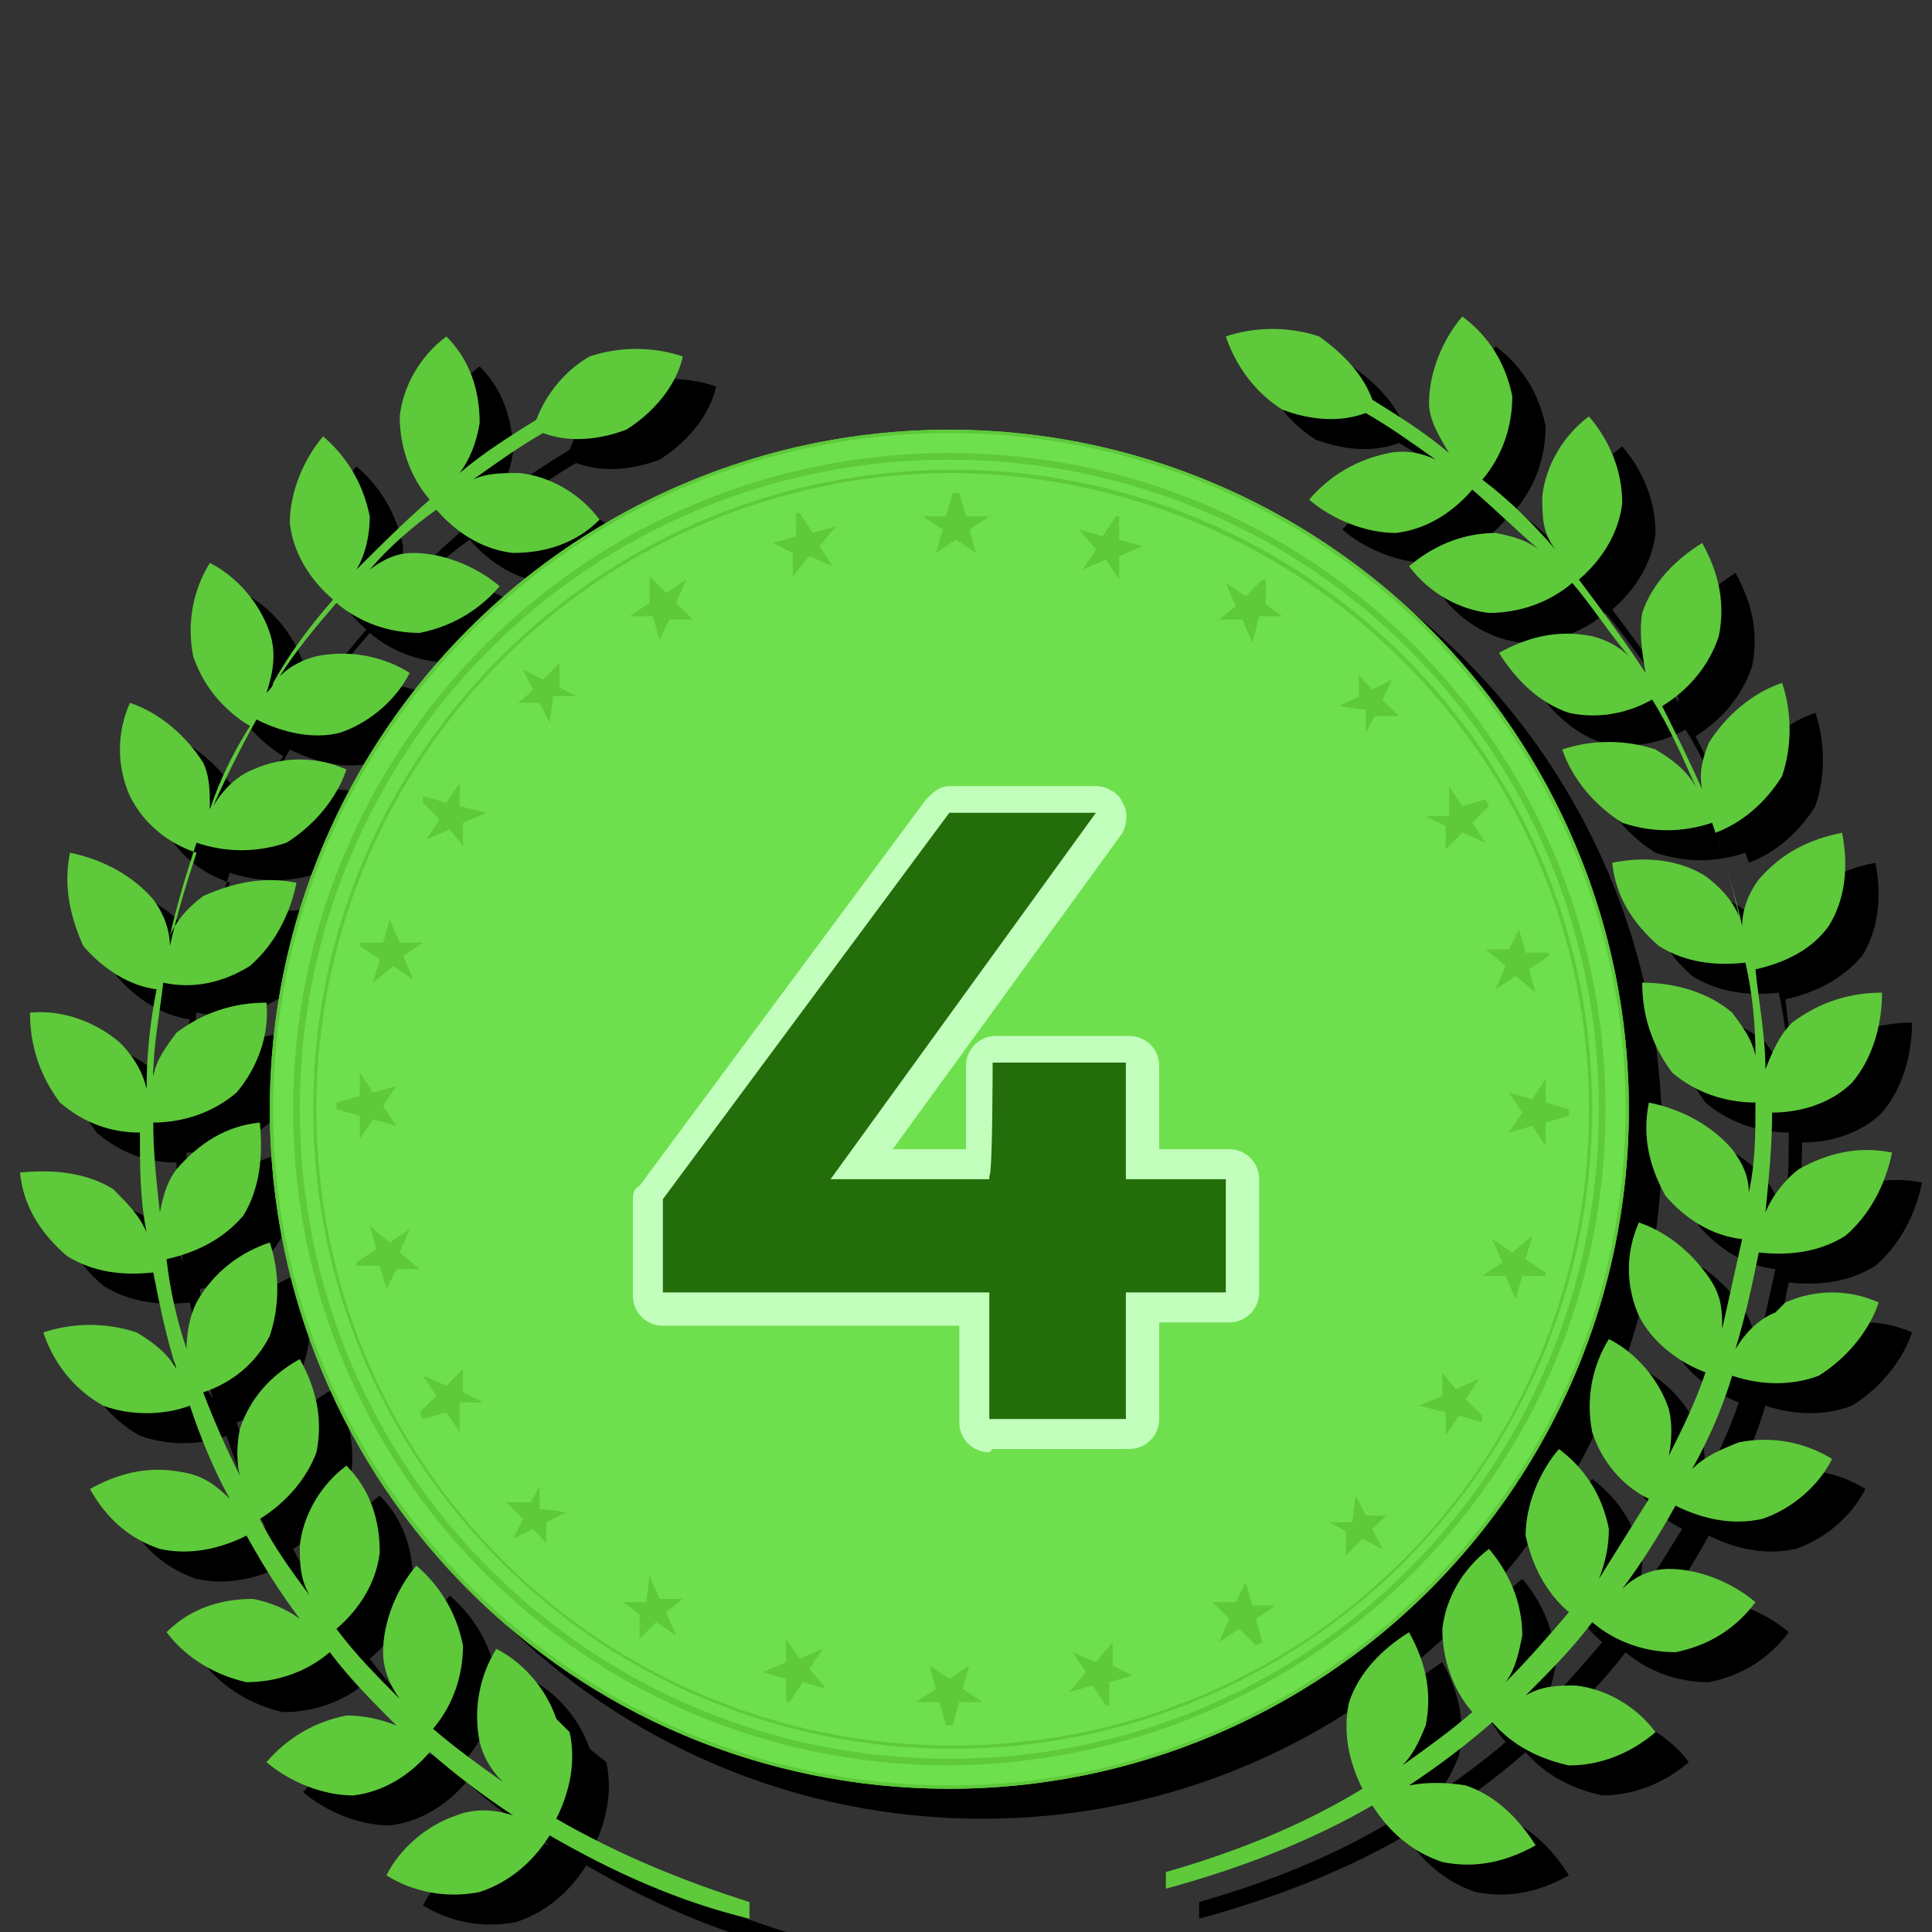 <?xml version="1.0" encoding="UTF-8"?>
<svg id="_レイヤー_1" data-name="レイヤー_1" xmlns="http://www.w3.org/2000/svg" version="1.1" viewBox="0 0 58 58">
  <rect x="0" y="0" width="58" height="58" fill="#333333" stroke="none"/>
  <!-- Generator: Adobe Illustrator 29.6.0, SVG Export Plug-In . SVG Version: 2.1.1 Build 207)  -->
  <defs>
    <style>
      .st0 {
        fill: #f06633;
      }

      .st1 {
        fill: #5ec93b;
      }

      .st2 {
        fill: #6ee04d;
      }

      .st3 {
        fill: #c2ffbd;
      }

      .st4 {
        fill: #236d0b;
      }

      .st5 {
        fill-opacity: 0;
      }
    </style>
  </defs>
  <g id="_グループ_9052" data-name="グループ_9052">
    <rect id="_長方形_24414" data-name="長方形_24414" class="st5" width="58" height="58"/>
    <g id="_グループ_9051" data-name="グループ_9051">
      <g id="_グループ_9041" data-name="グループ_9041">
        <path id="_パス_15985" data-name="パス_15985" d="M49.9,34.2c0-11.3-9.1-20.4-20.4-20.4s-20.4,9.1-20.4,20.4,9.1,20.4,20.4,20.4h0c11.3,0,20.4-9.2,20.4-20.4Z"/>
        <path id="_パス_15986" data-name="パス_15986" d="M54.2,40.3c-.5.2-.9.6-1.2,1.1.3-1,.5-1.9.7-2.9.9.1,1.8,0,2.6-.5.7-.6,1.2-1.5,1.4-2.5-1-.2-1.9,0-2.8.5-.4.3-.8.8-1,1.3.1-1,.2-2,.2-3,.9,0,1.8-.3,2.4-.9.6-.7.9-1.7.9-2.7-1,0-1.9.3-2.7.9-.4.4-.6.9-.8,1.4,0-1-.2-2-.3-3,.9-.2,1.7-.6,2.3-1.3.5-.8.6-1.8.4-2.8-1,.2-1.8.6-2.5,1.4-.3.4-.5.9-.5,1.4-.2-.9-.5-1.9-.8-2.8.8-.3,1.5-.9,2-1.7.3-.9.3-1.9,0-2.8-.9.3-1.7,1-2.2,1.8-.2.5-.3.9-.2,1.4-.4-.9-.8-1.7-1.2-2.5.8-.5,1.4-1.2,1.7-2.1.2-1,0-1.9-.5-2.8-.8.5-1.5,1.2-1.8,2.1-.1.6,0,1.2.1,1.8l-.2-.3c-.6-.9-1.2-1.7-1.8-2.5.7-.6,1.2-1.4,1.3-2.3,0-1-.4-1.9-1-2.6-.8.6-1.3,1.5-1.4,2.4,0,.6,0,1.1.4,1.6-.7-.8-1.4-1.5-2.2-2.1.6-.7.9-1.6.9-2.5-.2-1-.7-1.8-1.5-2.4-.6.7-1,1.7-1,2.6,0,.5.3,1,.6,1.5-.7-.6-1.5-1.1-2.3-1.6-.3-.8-.9-1.4-1.6-1.9-.9-.3-1.9-.3-2.8,0,.3.9.9,1.7,1.7,2.2.8.3,1.7.4,2.5.1.7.4,1.4.9,2.1,1.4-.4-.2-.9-.3-1.4-.2-1,.2-1.8.7-2.4,1.4.7.6,1.7,1,2.6,1,.9-.1,1.7-.6,2.3-1.3.7.6,1.3,1.2,2,1.8-.4-.3-.8-.4-1.3-.5-1,0-1.9.4-2.6,1,.6.8,1.5,1.3,2.4,1.4.9,0,1.8-.3,2.5-.9.6.7,1.1,1.5,1.7,2.2-.3-.3-.7-.5-1.1-.6-1-.2-1.9,0-2.8.5.5.8,1.2,1.5,2.1,1.8.9.2,1.8,0,2.5-.4.5.8.9,1.7,1.3,2.6-.3-.5-.7-.8-1.2-1.1-.9-.3-1.9-.3-2.8,0,.3.9,1,1.7,1.8,2.2.9.3,1.8.3,2.7,0,.3.9.6,1.8.8,2.8-.2-.5-.6-.9-1-1.2-.8-.5-1.8-.6-2.8-.4.2,1,.6,1.8,1.4,2.5.8.5,1.7.6,2.6.5.2.9.3,1.8.3,2.8-.1-.5-.4-.9-.7-1.3-.7-.6-1.7-.9-2.7-.9,0,1,.3,1.9.9,2.7.7.6,1.6.9,2.5.9,0,.9,0,1.8-.2,2.7,0-.5-.2-.9-.5-1.3-.6-.7-1.5-1.2-2.5-1.4-.2,1,0,1.9.5,2.8.6.7,1.4,1.2,2.3,1.3-.2.9-.4,1.8-.6,2.7,0-.5,0-.9-.3-1.4-.5-.8-1.3-1.5-2.2-1.8-.4.9-.4,1.9,0,2.8.4.8,1.2,1.4,2,1.7-.3.9-.7,1.7-1.1,2.5.1-.5.1-1,0-1.4-.3-.9-1-1.7-1.8-2.1-.5.8-.7,1.8-.5,2.8.3.9.9,1.6,1.7,2-.5.8-1,1.6-1.5,2.4.2-.5.3-1,.3-1.5-.2-1-.7-1.8-1.5-2.4-.6.7-1,1.7-1,2.6.2.9.6,1.7,1.3,2.3-.6.7-1.2,1.4-1.9,2.1.3-.4.4-.9.5-1.4,0-1-.4-1.9-1-2.6-.8.6-1.3,1.5-1.4,2.4,0,.9.3,1.8.9,2.5-.7.6-1.4,1.1-2.1,1.6.3-.3.5-.7.7-1.2.2-1,0-1.9-.5-2.8-.8.5-1.5,1.2-1.8,2.1-.2.9,0,1.8.4,2.6-1.8,1.1-3.8,1.9-5.9,2.5v.5c2.2-.6,4.3-1.4,6.2-2.5.5.8,1.2,1.4,2.1,1.7,1,.2,1.9,0,2.8-.5-.5-.8-1.2-1.5-2.1-1.8-.6-.1-1.2-.1-1.7,0,.9-.6,1.7-1.2,2.5-1.9.6.7,1.4,1.1,2.3,1.3,1,0,1.9-.4,2.6-1-.6-.8-1.5-1.3-2.4-1.4-.5,0-1,0-1.5.3.7-.7,1.4-1.4,2-2.2.7.6,1.6.9,2.5.9,1-.2,1.8-.7,2.4-1.5-.7-.6-1.7-1-2.6-1-.5,0-1,.2-1.4.6.6-.8,1.1-1.6,1.6-2.5.8.4,1.7.6,2.6.4.9-.3,1.7-1,2.1-1.8-.8-.5-1.8-.7-2.8-.5-.5.2-1,.4-1.4.8.5-.9.9-1.8,1.2-2.8.9.3,1.8.3,2.6,0,.8-.5,1.5-1.3,1.8-2.2-.9-.4-1.9-.4-2.8,0h0Z"/>
        <path id="_パス_15987" data-name="パス_15987" d="M17.7,52.5c-.3-.9-1-1.7-1.8-2.1-.5.8-.7,1.8-.5,2.8.1.4.3.8.7,1.2-.7-.5-1.4-1-2.1-1.6.6-.7.9-1.6.9-2.5-.2-1-.7-1.8-1.4-2.4-.6.7-1,1.7-1,2.6,0,.5.2,1,.5,1.4-.7-.7-1.3-1.3-1.9-2.1.7-.6,1.2-1.4,1.3-2.3,0-1-.3-1.9-1-2.6-.8.6-1.3,1.5-1.4,2.4,0,.5,0,1,.3,1.5-.6-.8-1.1-1.5-1.5-2.3.8-.5,1.4-1.2,1.7-2,.2-1,0-1.9-.5-2.8-.9.5-1.5,1.2-1.8,2.1-.1.5-.1,1,0,1.4-.4-.8-.8-1.7-1.1-2.5.9-.3,1.6-.9,2-1.7.3-.9.3-1.9,0-2.8-.9.3-1.7.9-2.2,1.8-.2.4-.3.9-.3,1.4-.3-.9-.5-1.8-.6-2.7.9-.2,1.7-.6,2.3-1.3.5-.8.6-1.8.5-2.8-1,.1-1.8.6-2.5,1.4-.3.4-.4.8-.5,1.3-.1-.9-.2-1.8-.2-2.7.9,0,1.8-.3,2.5-.9.6-.7,1-1.7.9-2.7-1,0-1.9.3-2.7.9-.3.4-.6.8-.7,1.3,0-.9.2-1.9.3-2.8.9.2,1.8,0,2.6-.5.7-.6,1.2-1.5,1.4-2.5-1-.2-1.9,0-2.8.4-.4.3-.8.7-1,1.2.2-.9.5-1.9.8-2.8.9.3,1.8.3,2.7,0,.8-.5,1.5-1.3,1.8-2.2-.9-.4-1.9-.4-2.8,0-.5.2-.9.6-1.2,1.1.4-.9.8-1.7,1.3-2.6.8.4,1.7.6,2.5.4.9-.3,1.7-1,2.1-1.8-.8-.5-1.8-.7-2.8-.5-.4.1-.8.3-1.1.6.5-.8,1.1-1.5,1.7-2.2.7.6,1.6.9,2.5.9,1-.2,1.8-.7,2.4-1.4-.7-.6-1.7-1-2.6-1-.5,0-.9.2-1.3.5.6-.7,1.3-1.3,2-1.8.6.7,1.4,1.2,2.3,1.3,1,0,1.9-.3,2.6-1-.6-.8-1.5-1.3-2.4-1.4-.5,0-1,0-1.4.2.7-.5,1.4-1,2.1-1.4.8.3,1.7.2,2.5-.1.8-.5,1.5-1.3,1.7-2.2-.9-.3-1.9-.3-2.8,0-.7.4-1.3,1.1-1.6,1.9-.8.5-1.6,1-2.3,1.6.3-.4.5-.9.6-1.5,0-1-.3-1.9-1-2.6-.8.6-1.3,1.5-1.4,2.4,0,.9.3,1.8.9,2.5-.8.7-1.5,1.4-2.2,2.1.3-.5.4-1.1.4-1.6-.2-1-.7-1.8-1.4-2.4-.6.7-1,1.7-1,2.6.1.9.6,1.7,1.3,2.3-.7.8-1.3,1.6-1.8,2.5,0,.1-.1.2-.2.3.2-.6.3-1.2.1-1.8-.3-.9-1-1.7-1.8-2.1-.5.8-.7,1.8-.5,2.8.3.9.9,1.6,1.7,2.1-.5.8-.9,1.6-1.2,2.5,0-.5,0-1-.2-1.4-.5-.8-1.3-1.5-2.2-1.8-.4.9-.4,1.9,0,2.8.4.8,1.1,1.4,2,1.7-.3.9-.6,1.9-.8,2.8,0-.5-.2-1-.5-1.4-.6-.7-1.5-1.2-2.5-1.4-.2,1,0,1.9.4,2.8.6.7,1.4,1.2,2.2,1.3-.2,1-.3,2-.3,3-.1-.5-.4-1-.7-1.4-.7-.6-1.7-1-2.7-.9,0,1,.3,1.9.9,2.7.7.6,1.5.9,2.4.9,0,1,0,2,.2,3-.2-.5-.6-.9-1-1.3-.8-.5-1.8-.6-2.8-.5.1,1,.6,1.8,1.4,2.5.8.5,1.7.6,2.6.5.2,1,.4,2,.7,2.9-.3-.5-.7-.8-1.2-1.1-.9-.3-1.9-.3-2.8,0,.3.9.9,1.7,1.8,2.2.8.3,1.8.3,2.6,0,.3.9.7,1.9,1.2,2.8-.4-.4-.8-.7-1.4-.8-1-.2-1.9,0-2.8.5.5.9,1.2,1.5,2.1,1.8.9.2,1.8,0,2.6-.4.5.9,1,1.7,1.6,2.5-.4-.3-.9-.5-1.4-.6-1,0-1.9.3-2.6,1,.6.8,1.5,1.3,2.4,1.5.9,0,1.8-.3,2.5-.9.6.8,1.3,1.5,2,2.2-.5-.2-1-.3-1.5-.3-1,.2-1.8.7-2.4,1.4.7.6,1.7,1,2.6,1,.9-.1,1.7-.6,2.3-1.3.8.7,1.6,1.3,2.5,1.9-.6-.2-1.2-.2-1.7,0-.9.3-1.7,1-2.1,1.8.8.5,1.8.7,2.8.5.9-.3,1.6-.9,2.1-1.7,1.9,1.1,3.9,2,6,2.5v-.5c-1.9-.6-3.9-1.4-5.8-2.5.4-.8.6-1.7.4-2.6h0Z"/>
      </g>
      <g id="_グループ_9046" data-name="グループ_9046">
        <g id="_グループ_9042" data-name="グループ_9042">
          <circle id="_楕円形_1668" data-name="楕円形_1668" class="st2" cx="28.5" cy="33.3" r="20.4"/>
          <path id="_パス_15988" data-name="パス_15988" class="st1" d="M28.5,53.7c-11.3,0-20.4-9.1-20.4-20.4S17.3,12.9,28.5,12.9s20.4,9.1,20.4,20.4h0c0,11.3-9.2,20.4-20.4,20.4ZM28.5,13c-11.2,0-20.3,9.1-20.3,20.3s9.1,20.3,20.3,20.3,20.3-9.1,20.3-20.3h0c0-11.2-9.1-20.3-20.3-20.3Z"/>
        </g>
        <path id="_パス_15989" data-name="パス_15989" class="st1" d="M28.5,53c-10.9,0-19.7-8.8-19.7-19.7,0-10.9,8.8-19.7,19.7-19.7s19.7,8.8,19.7,19.7h0c0,10.9-8.8,19.6-19.7,19.7ZM28.5,13.8c-10.8,0-19.5,8.7-19.5,19.5s8.7,19.5,19.5,19.5,19.5-8.7,19.5-19.5c0-10.8-8.7-19.5-19.5-19.5Z"/>
        <path id="_パス_15990" data-name="パス_15990" class="st1" d="M28.6,52.5c-10.6,0-19.2-8.6-19.2-19.2S18,14.1,28.6,14.1s19.2,8.6,19.2,19.2h0c0,10.6-8.6,19.2-19.2,19.2ZM28.6,14.2c-10.5,0-19.1,8.5-19.1,19.1s8.5,19.1,19.1,19.1,19.1-8.5,19.1-19.1c0-10.5-8.5-19-19.1-19.1Z"/>
        <g id="_グループ_9043" data-name="グループ_9043">
          <path id="_パス_15991" data-name="パス_15991" class="st1" d="M28.8,14.8l.2.7h.7l-.6.4.2.7-.6-.4-.6.4.2-.7-.6-.4h.7l.2-.7Z"/>
          <path id="_パス_15992" data-name="パス_15992" class="st1" d="M24,15.4l.4.6.7-.2-.5.6.4.6-.7-.3-.5.6v-.7s-.6-.3-.6-.3l.7-.2v-.7Z"/>
          <path id="_パス_15993" data-name="パス_15993" class="st1" d="M19.5,17.3l.5.5.6-.4-.3.7.5.5h-.7c0,0-.3.6-.3.6l-.2-.7h-.7c0,0,.6-.4.6-.4v-.7Z"/>
          <path id="_パス_15994" data-name="パス_15994" class="st1" d="M15.7,20.1l.6.3.5-.5v.7c-.1,0,.5.3.5.3h-.7c0,.1-.1.8-.1.8l-.3-.6h-.7c0,.1.5-.4.5-.4l-.3-.6Z"/>
          <path id="_パス_15995" data-name="パス_15995" class="st1" d="M12.7,23.9l.7.2.4-.6v.7c0,0,.8.2.8.2l-.7.3v.7c0,0-.4-.5-.4-.5l-.7.3.4-.6-.5-.5Z"/>
          <path id="_パス_15996" data-name="パス_15996" class="st1" d="M10.8,28.3h.7s.2-.7.2-.7l.3.7h.7s-.6.4-.6.4l.3.7-.6-.4-.6.5.2-.7-.6-.4Z"/>
          <path id="_パス_15997" data-name="パス_15997" class="st1" d="M10.1,33.1l.7-.2v-.7l.4.6.7-.2-.4.6.4.6-.7-.2-.4.6v-.7l-.7-.2Z"/>
          <path id="_パス_15998" data-name="パス_15998" class="st1" d="M10.7,37.9l.6-.4-.2-.7.6.5.6-.4-.3.7.6.5h-.7s-.3.6-.3.6l-.2-.7h-.7Z"/>
          <path id="_パス_15999" data-name="パス_15999" class="st1" d="M12.6,42.4l.5-.5-.4-.6.7.3.5-.5v.7c0,0,.6.3.6.3h-.7c0,.1,0,.9,0,.9l-.4-.6-.7.2Z"/>
          <path id="_パス_16000" data-name="パス_16000" class="st1" d="M15.4,46.2l.3-.6-.5-.5h.7c0,.1.3-.5.3-.5v.7c.1,0,.8.1.8.1l-.6.3v.7c.1,0-.4-.5-.4-.5l-.6.3Z"/>
          <path id="_パス_16001" data-name="パス_16001" class="st1" d="M19.2,49.2v-.7c.1,0-.5-.4-.5-.4h.7c0,0,.1-.8.1-.8l.3.7h.7c0,0-.5.4-.5.4l.3.7-.6-.4-.5.5Z"/>
          <path id="_パス_16002" data-name="パス_16002" class="st1" d="M23.6,51.1v-.7s-.7-.2-.7-.2l.7-.3v-.7s.4.6.4.6l.7-.3-.4.6.5.6-.7-.2-.4.6Z"/>
          <path id="_パス_16003" data-name="パス_16003" class="st1" d="M28.4,51.8l-.2-.7h-.7l.6-.4-.2-.7.6.4.6-.4-.2.7.6.4h-.7l-.2.7Z"/>
          <path id="_パス_16004" data-name="パス_16004" class="st1" d="M33.2,51.2l-.4-.6-.7.2.5-.6-.4-.6.7.3.5-.6v.7s.6.3.6.3l-.7.2v.7Z"/>
          <path id="_パス_16005" data-name="パス_16005" class="st1" d="M37.7,49.4l-.5-.5-.6.4.3-.7-.5-.5h.7c0,0,.3-.6.3-.6l.2.7h.7c0,0-.6.4-.6.4l.2.7Z"/>
          <path id="_パス_16006" data-name="パス_16006" class="st1" d="M41.5,46.5l-.6-.3-.5.5v-.7c.1,0-.5-.3-.5-.3h.7c0-.1.1-.8.1-.8l.3.6h.7c0-.1-.5.4-.5.4l.3.6Z"/>
          <path id="_パス_16007" data-name="パス_16007" class="st1" d="M44.5,42.7l-.7-.2-.4.6v-.7c0,0-.8-.2-.8-.2l.7-.3v-.7c0,0,.4.5.4.5l.7-.3-.4.6.5.5Z"/>
          <path id="_パス_16008" data-name="パス_16008" class="st1" d="M46.4,38.3h-.7s-.2.7-.2.7l-.3-.7h-.7s.6-.4.6-.4l-.3-.7.6.4.6-.5-.2.7.6.4Z"/>
          <path id="_パス_16009" data-name="パス_16009" class="st1" d="M47.1,33.5l-.7.2v.7l-.4-.6-.7.2.4-.6-.4-.6.7.2.4-.6v.7l.7.2Z"/>
          <path id="_パス_16010" data-name="パス_16010" class="st1" d="M46.5,28.7l-.6.4.2.7-.6-.5-.6.4.3-.7-.6-.5h.7s.3-.6.3-.6l.2.7h.7Z"/>
          <path id="_パス_16011" data-name="パス_16011" class="st1" d="M44.7,24.2l-.5.5.4.6-.7-.3-.5.5v-.7c0,0-.6-.3-.6-.3h.7c0-.1,0-.9,0-.9l.4.6.7-.2Z"/>
          <path id="_パス_16012" data-name="パス_16012" class="st1" d="M41.8,20.4l-.3.6.5.5h-.7c0-.1-.3.5-.3.5v-.7c-.1,0-.8-.1-.8-.1l.6-.3v-.7c-.1,0,.4.5.4.5l.6-.3Z"/>
          <path id="_パス_16013" data-name="パス_16013" class="st1" d="M38,17.4v.7c-.1,0,.5.4.5.4h-.7c0,0-.2.8-.2.8l-.3-.7h-.7c0,0,.5-.4.5-.4l-.3-.7.6.4.5-.5Z"/>
          <path id="_パス_16014" data-name="パス_16014" class="st1" d="M33.6,15.5v.7s.7.2.7.2l-.7.3v.7s-.4-.6-.4-.6l-.7.3.4-.6-.5-.6.7.2.4-.6Z"/>
        </g>
        <g id="_グループ_9044" data-name="グループ_9044">
          <path id="_パス_16015" data-name="パス_16015" class="st1" d="M53.3,39.4c-.5.2-.9.6-1.2,1.1.3-1,.5-1.9.7-2.9.9.1,1.8,0,2.6-.5.7-.6,1.2-1.5,1.4-2.5-1-.2-1.9,0-2.8.5-.4.3-.8.8-1,1.3.1-1,.2-2,.2-3,.9,0,1.8-.3,2.4-.9.6-.7.9-1.7.9-2.7-1,0-1.9.3-2.7.9-.4.4-.6.9-.8,1.4,0-1-.2-2-.3-3,.9-.2,1.7-.6,2.2-1.3.5-.8.6-1.8.4-2.8-1,.2-1.8.6-2.5,1.4-.3.4-.5.9-.5,1.4-.2-.9-.5-1.9-.8-2.8.8-.3,1.5-.9,2-1.7.3-.9.3-1.9,0-2.8-.9.3-1.7,1-2.2,1.8-.2.5-.3.9-.2,1.4-.4-.9-.8-1.7-1.2-2.5.8-.5,1.4-1.2,1.7-2.1.2-1,0-1.9-.5-2.8-.8.5-1.5,1.2-1.8,2.1-.1.6,0,1.2.1,1.8l-.2-.3c-.6-.9-1.2-1.7-1.8-2.5.7-.6,1.2-1.4,1.3-2.3,0-1-.4-1.9-1-2.6-.8.6-1.3,1.5-1.4,2.4,0,.6,0,1.1.4,1.6-.7-.8-1.4-1.5-2.2-2.1.6-.7.9-1.6.9-2.5-.2-1-.7-1.8-1.5-2.4-.6.7-1,1.7-1,2.6,0,.5.3,1,.6,1.5-.7-.6-1.5-1.1-2.3-1.6-.3-.8-.9-1.4-1.6-1.9-.9-.3-1.9-.3-2.8,0,.3.9.9,1.7,1.7,2.2.8.3,1.7.4,2.5.1.7.4,1.4.9,2.1,1.4-.4-.2-.9-.3-1.4-.2-1,.2-1.8.7-2.4,1.4.7.6,1.7,1,2.6,1,.9-.1,1.7-.6,2.3-1.3.7.6,1.3,1.2,2,1.8-.4-.3-.8-.4-1.3-.5-1,0-1.9.4-2.6,1,.6.8,1.5,1.3,2.4,1.4.9,0,1.8-.3,2.5-.9.6.7,1.1,1.5,1.7,2.2-.3-.3-.7-.5-1.1-.6-1-.2-1.9,0-2.8.5.5.8,1.2,1.5,2.1,1.8.9.2,1.8,0,2.5-.4.5.8.9,1.7,1.3,2.6-.3-.5-.7-.8-1.2-1.1-.9-.3-1.9-.3-2.8,0,.3.9,1,1.7,1.8,2.2.9.3,1.8.3,2.7,0,.3.9.6,1.8.8,2.8-.2-.5-.6-.9-1-1.2-.8-.5-1.8-.6-2.8-.4.1,1,.6,1.8,1.4,2.5.8.5,1.7.6,2.6.5.2.9.3,1.8.3,2.8-.1-.5-.4-.9-.7-1.3-.7-.6-1.7-.9-2.7-.9,0,1,.3,1.9.9,2.7.7.6,1.6.9,2.5.9,0,.9,0,1.8-.2,2.7,0-.5-.2-.9-.5-1.3-.6-.7-1.5-1.2-2.5-1.4-.2,1,0,1.9.5,2.8.6.7,1.4,1.2,2.3,1.3-.2.9-.4,1.8-.6,2.7,0-.5,0-.9-.3-1.4-.5-.8-1.3-1.5-2.2-1.8-.4.9-.4,1.9,0,2.8.4.8,1.2,1.4,2,1.7-.3.9-.7,1.7-1.1,2.5.1-.5.1-1,0-1.4-.3-.9-1-1.7-1.8-2.1-.5.8-.7,1.8-.5,2.8.3.9.9,1.6,1.7,2-.5.8-1,1.6-1.5,2.4.2-.5.3-1,.3-1.5-.2-1-.7-1.8-1.5-2.4-.6.7-1,1.7-1,2.6.2.9.6,1.7,1.3,2.3-.6.7-1.2,1.4-1.9,2.1.3-.4.4-.9.5-1.4,0-1-.4-1.9-1-2.6-.8.6-1.3,1.5-1.4,2.4,0,.9.3,1.8.9,2.5-.7.6-1.4,1.1-2.1,1.6.3-.3.5-.7.7-1.2.2-1,0-1.9-.5-2.8-.8.5-1.5,1.2-1.8,2.1-.2.9,0,1.8.4,2.6-1.8,1.1-3.8,1.9-5.9,2.5v.5c2.2-.6,4.3-1.4,6.2-2.5.5.8,1.2,1.4,2.1,1.7,1,.2,1.9,0,2.8-.5-.5-.8-1.2-1.5-2.1-1.8-.6-.1-1.2-.1-1.7,0,.9-.6,1.7-1.2,2.5-1.9.6.7,1.4,1.1,2.3,1.3,1,0,1.9-.4,2.6-1-.6-.8-1.5-1.3-2.4-1.4-.5,0-1,0-1.5.3.7-.7,1.4-1.4,2-2.2.7.6,1.6.9,2.5.9,1-.2,1.8-.7,2.4-1.5-.7-.6-1.7-1-2.6-1-.5,0-1,.2-1.4.6.6-.8,1.1-1.6,1.6-2.5.8.4,1.7.6,2.6.4.9-.3,1.7-1,2.1-1.8-.8-.5-1.8-.7-2.8-.5-.5.2-1,.4-1.4.8.5-.9.9-1.8,1.2-2.8.9.3,1.8.3,2.6,0,.8-.5,1.5-1.3,1.8-2.2-.9-.4-1.9-.4-2.8,0h0Z"/>
          <path id="_パス_16016" data-name="パス_16016" class="st1" d="M16.7,51.6c-.3-.9-1-1.7-1.8-2.1-.5.8-.7,1.8-.5,2.8.1.4.3.8.7,1.2-.7-.5-1.4-1-2.1-1.6.6-.7.9-1.6.9-2.5-.2-1-.7-1.8-1.4-2.4-.6.7-1,1.7-1,2.6,0,.5.2,1,.5,1.4-.7-.7-1.3-1.3-1.9-2.1.7-.6,1.2-1.4,1.3-2.3,0-1-.3-1.9-1-2.6-.8.6-1.3,1.5-1.4,2.4,0,.5,0,1,.3,1.5-.6-.8-1.1-1.5-1.5-2.3.8-.5,1.4-1.2,1.7-2,.2-1,0-1.9-.5-2.8-.9.5-1.5,1.2-1.8,2.1-.1.5-.1,1,0,1.4-.4-.8-.8-1.7-1.1-2.5.9-.3,1.6-.9,2-1.7.3-.9.3-1.9,0-2.8-.9.3-1.7.9-2.2,1.8-.2.4-.3.9-.3,1.4-.3-.9-.5-1.8-.6-2.7.9-.2,1.7-.6,2.3-1.3.5-.8.6-1.8.5-2.8-1,.1-1.8.6-2.5,1.4-.3.4-.4.8-.5,1.3-.1-.9-.2-1.8-.2-2.7.9,0,1.8-.3,2.5-.9.6-.7,1-1.7.9-2.7-1,0-1.9.3-2.7.9-.3.4-.6.8-.7,1.3,0-.9.2-1.9.3-2.8.9.2,1.8,0,2.6-.5.7-.6,1.2-1.5,1.4-2.5-1-.2-1.9,0-2.8.4-.4.3-.8.7-1,1.2.2-.9.5-1.9.8-2.8.9.3,1.8.3,2.7,0,.8-.5,1.5-1.3,1.8-2.2-.9-.4-1.9-.4-2.8,0-.5.2-.9.6-1.2,1.1.4-.9.8-1.7,1.3-2.6.8.4,1.7.6,2.5.4.9-.3,1.7-1,2.1-1.8-.8-.5-1.8-.7-2.8-.5-.4.1-.8.3-1.1.6.5-.8,1.1-1.5,1.7-2.2.7.6,1.6.9,2.5.9,1-.2,1.8-.7,2.4-1.4-.7-.6-1.7-1-2.6-1-.5,0-.9.2-1.3.5.6-.7,1.3-1.3,2-1.8.6.7,1.4,1.2,2.3,1.3,1,0,1.9-.3,2.6-1-.6-.8-1.5-1.3-2.4-1.4-.5,0-1,0-1.4.2.7-.5,1.4-1,2.1-1.4.8.3,1.7.2,2.5-.1.8-.5,1.5-1.3,1.7-2.2-.9-.3-1.9-.3-2.8,0-.7.4-1.3,1.1-1.6,1.9-.8.5-1.6,1-2.3,1.6.3-.4.5-.9.6-1.5,0-1-.3-1.9-1-2.6-.8.6-1.3,1.5-1.4,2.4,0,.9.3,1.8.9,2.5-.8.7-1.5,1.4-2.2,2.1.3-.5.4-1.1.4-1.6-.2-1-.7-1.8-1.4-2.4-.6.7-1,1.7-1,2.6.1.9.6,1.7,1.3,2.3-.7.8-1.3,1.6-1.8,2.5,0,.1-.1.2-.2.3.2-.6.3-1.2.1-1.8-.3-.9-1-1.7-1.8-2.1-.5.8-.7,1.8-.5,2.8.3.9.9,1.6,1.7,2.1-.5.8-.9,1.6-1.2,2.5,0-.5,0-1-.2-1.4-.5-.8-1.3-1.5-2.2-1.8-.4.9-.4,1.9,0,2.8.4.8,1.1,1.4,2,1.7-.3.9-.6,1.9-.8,2.8,0-.5-.2-1-.5-1.4-.6-.7-1.5-1.2-2.5-1.4-.2,1,0,1.9.4,2.8.6.7,1.4,1.2,2.2,1.3-.2,1-.3,2-.3,3-.1-.5-.4-1-.8-1.4-.7-.6-1.7-1-2.7-.9,0,1,.3,1.9.9,2.7.7.6,1.5.9,2.4.9,0,1,0,2,.2,3-.2-.5-.6-.9-1-1.3-.8-.5-1.8-.6-2.8-.5.1,1,.6,1.8,1.4,2.5.8.5,1.7.6,2.6.5.2,1,.4,2,.7,2.9-.3-.5-.7-.8-1.2-1.1-.9-.3-1.9-.3-2.8,0,.3.9.9,1.7,1.8,2.2.8.3,1.8.3,2.6,0,.3.9.7,1.9,1.2,2.8-.4-.4-.8-.7-1.4-.8-1-.2-1.9,0-2.8.5.5.9,1.2,1.5,2.1,1.8.9.2,1.8,0,2.6-.4.5.9,1,1.7,1.6,2.5-.4-.3-.9-.5-1.4-.6-1,0-1.9.3-2.6,1,.6.8,1.5,1.3,2.4,1.5.9,0,1.8-.3,2.5-.9.6.8,1.3,1.5,2,2.2-.5-.2-1-.3-1.5-.3-1,.2-1.8.7-2.4,1.4.7.6,1.7,1,2.6,1,.9-.1,1.7-.6,2.3-1.3.8.7,1.6,1.3,2.5,1.9-.6-.2-1.2-.2-1.7,0-.9.3-1.7,1-2.1,1.8.8.5,1.8.7,2.8.5.9-.3,1.6-.9,2.1-1.7,1.9,1.1,3.9,2,6,2.5v-.5c-1.9-.6-3.9-1.4-5.8-2.5.4-.8.6-1.7.4-2.6h0Z"/>
        </g>
        <g id="_グループ_9045" data-name="グループ_9045">
          <path id="_パス_16017" data-name="パス_16017" class="st0" d="M19.9,38.8v-2.8l8.6-11.6h4.4l-8.4,11.6-2.1-.6h14.4v3.4h-16.9ZM29.7,42.6v-7.3c.1,0,.1-3.4.1-3.4h4v10.7h-4.1Z"/>
          <path id="_パス_16018" data-name="パス_16018" class="st3" d="M29.7,43.6c-.5,0-.9-.4-.9-.9v-2.9h-8.9c-.5,0-.9-.4-.9-.9v-2.8c0-.2,0-.4.2-.5l8.6-11.6c.2-.2.4-.4.7-.4h4.4c.3,0,.7.2.8.5.2.3.1.7,0,.9l-6.9,9.5h2.2v-2.5c0-.5.4-.9.9-.9h4c.5,0,.9.4.9.9v2.5h2.1c.5,0,.9.4.9.9v3.4c0,.5-.4.9-.9.9h-2.1v2.9c0,.5-.4.9-.9.9h-4.1Z"/>
          <path id="_パス_16019" data-name="パス_16019" class="st4" d="M19.9,38.8v-2.8l8.6-11.6h4.4l-8.4,11.6-2.1-.6h14.4v3.4h-16.9ZM29.7,42.6v-7.3c.1,0,.1-3.4.1-3.4h4v10.7h-4.1Z"/>
        </g>
      </g>
    </g>
  </g>
</svg>